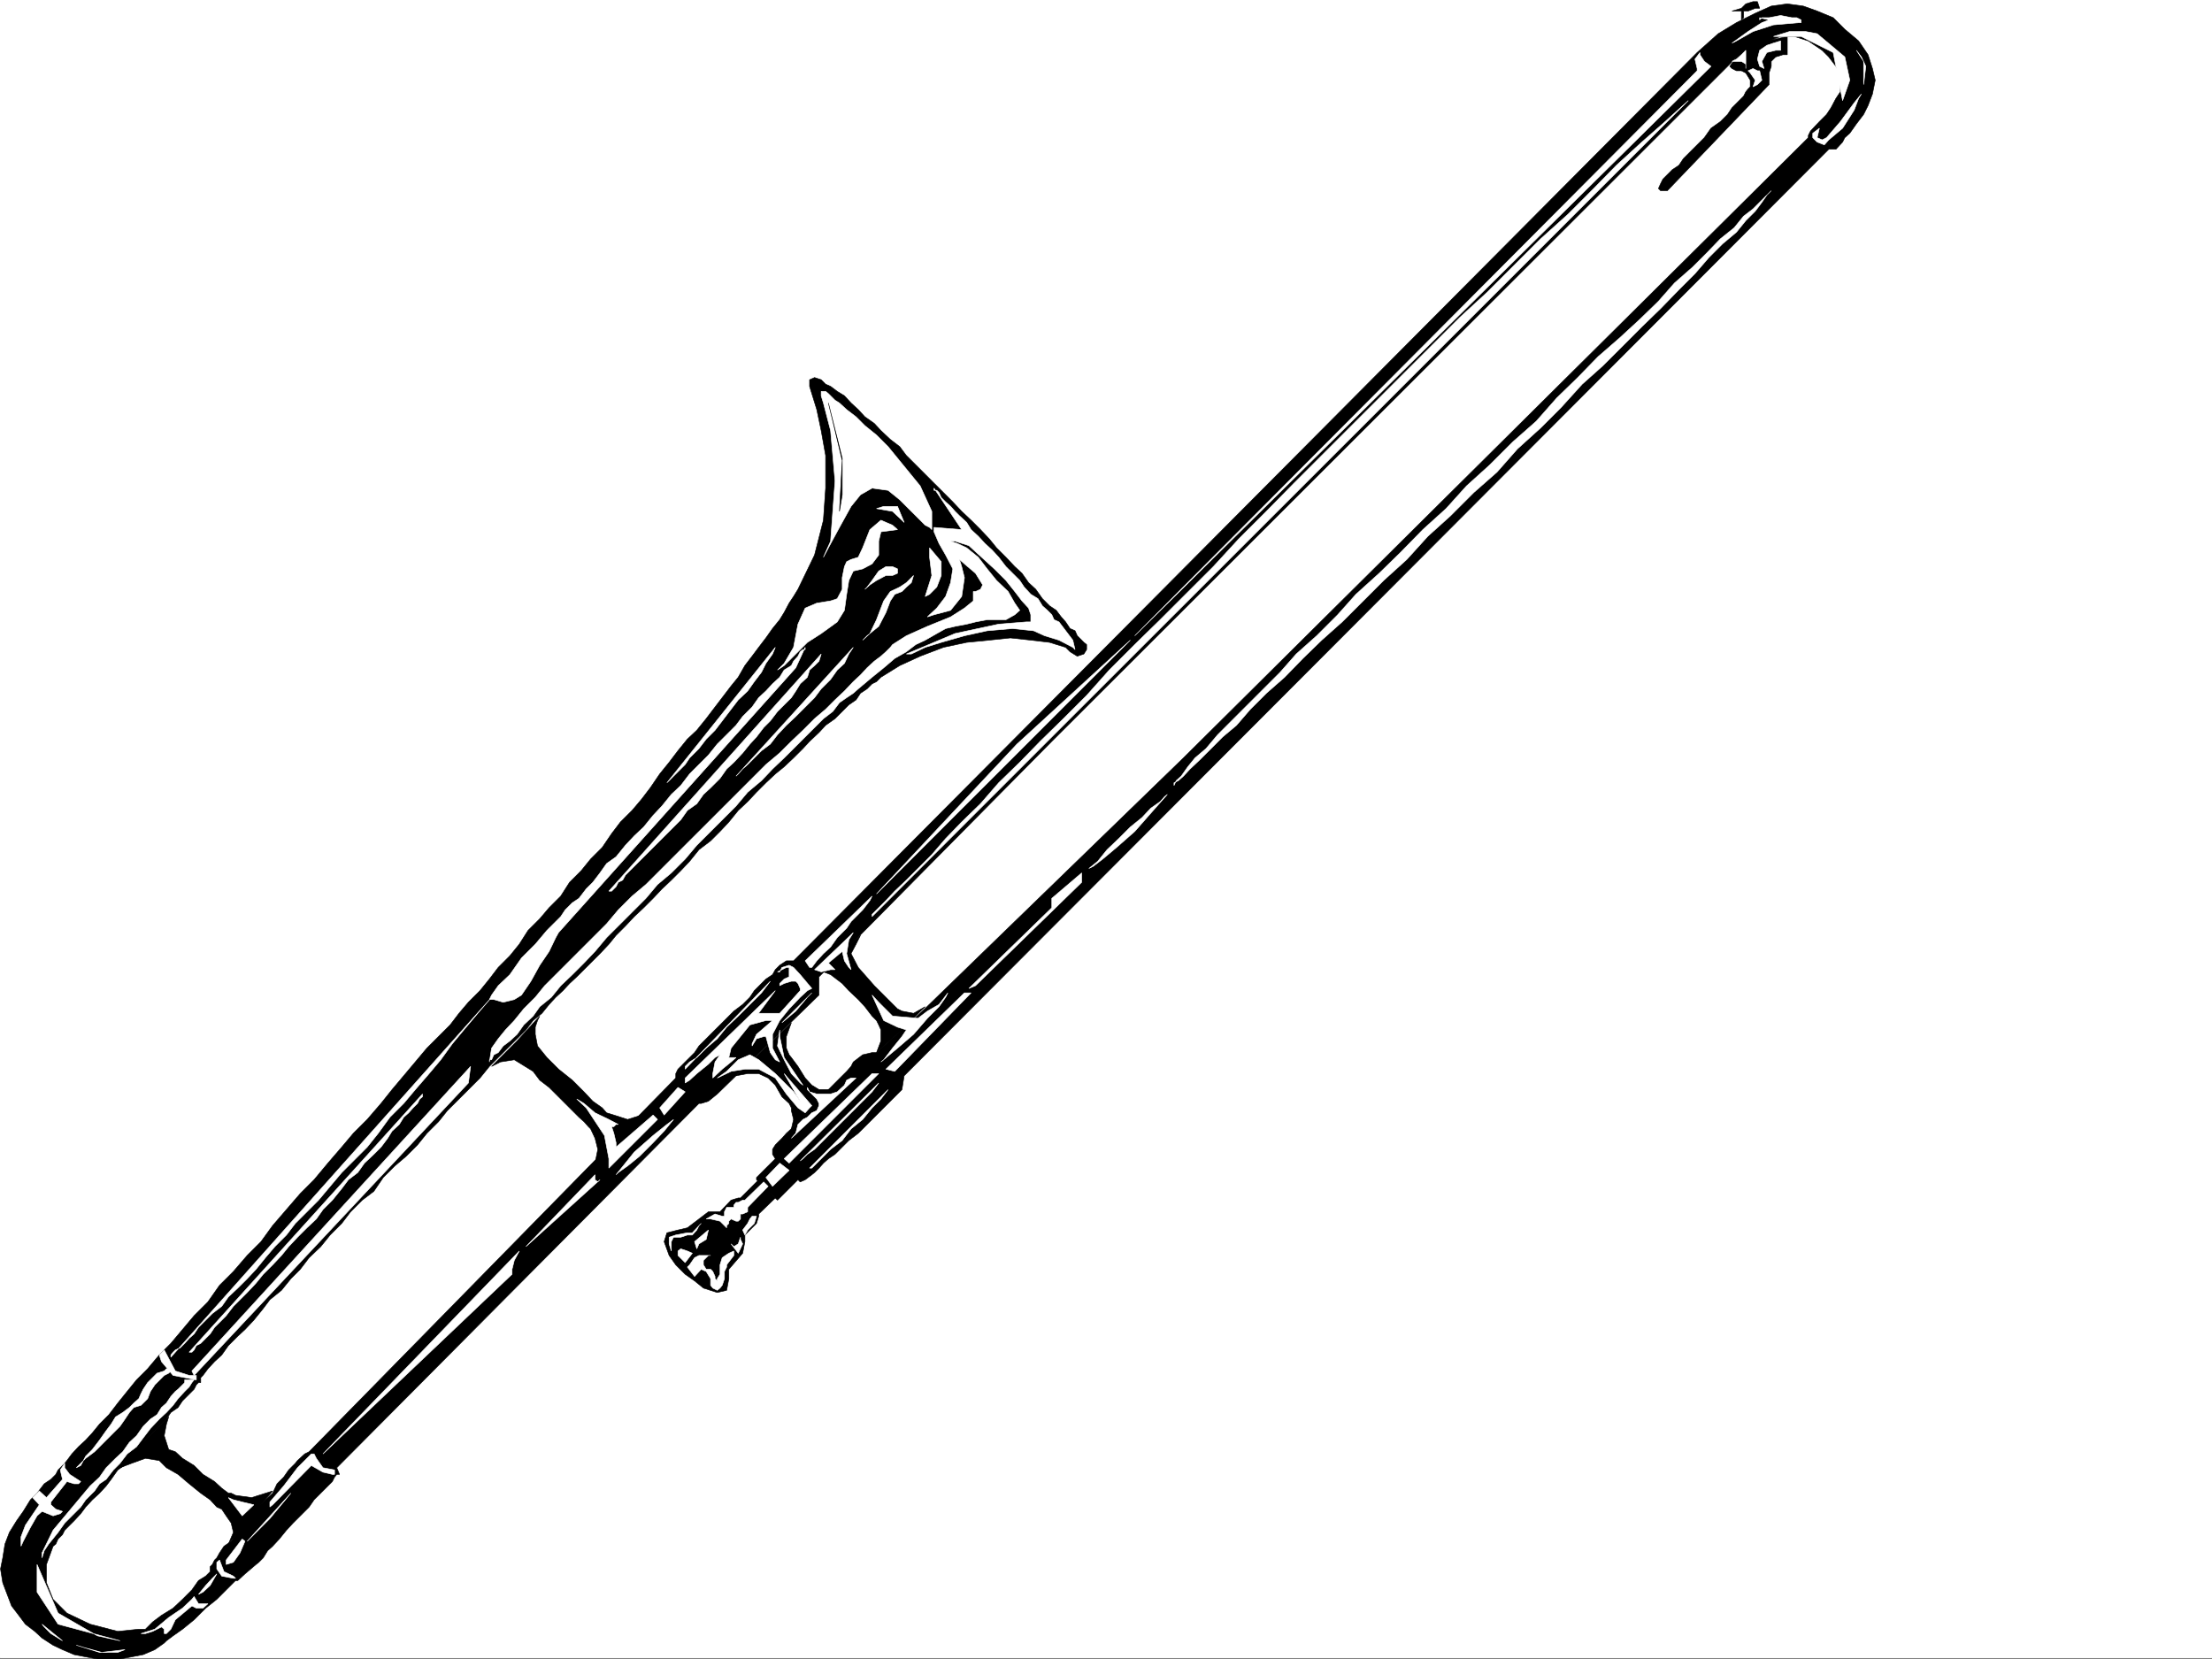 <svg xmlns="http://www.w3.org/2000/svg" width="2997.016" height="2248.153"><rect width="100%" height="100%" fill="#808080" stroke="none"/><defs><clipPath id="a"><path d="M0 0h2997v2244.137H0Zm0 0"/></clipPath><clipPath id="b"><path d="M0 2h2542v2244.09H0Zm0 0"/></clipPath></defs><path fill="#fff" d="M0 2246.297h2997.016V0H0Zm0 0"/><g clip-path="url(#a)" transform="translate(0 2.16)"><path fill="#fff" fill-rule="evenodd" stroke="#fff" stroke-linecap="square" stroke-linejoin="bevel" stroke-miterlimit="10" stroke-width=".743" d="M.742 2244.137h2995.531V-2.16H.743Zm0 0"/></g><path fill-rule="evenodd" stroke="#000" stroke-linecap="square" stroke-linejoin="bevel" stroke-miterlimit="10" stroke-width=".743" d="M2421.582 49.422v24.71h-5.984l-9.735 3.013-6.023 5.98v6.766l-2.973 8.992v15.719L2259.004 258.41h-8.996l-3.008-3.008 3.008-6.726 3.012-5.98 2.972-3.012 3.012-3.012 6.723-6.727 8.992-5.98 6.023-8.992 9.735-9.739 8.996-8.992 9.734-9.734 8.992-12.746 12.746-8.996 9.739-9.735 5.98-8.992 9.738-9.734 5.98-5.985 3.012-5.98 3.012-3.754 2.969-2.973v-8.992l-5.98-9.738-5.985-3.008h-6.762l-5.984-3.012-3.012-2.972 8.996-12.746 15.758-12.747 25.453-8.953zm0 0"/><path fill-rule="evenodd" d="M2299.473 71.164 1075.172 1301.797h-9.734l-8.997 5.98-3.007 3.012-2.973 2.973-3.754 6.762-8.992 5.984-5.984 5.98-9.735 9.739-6.023 8.992-9.735 9.734-11.965 8.992-9.734 9.739-8.992 8.992-9.777 9.734-8.954 8.996-9.773 9.735-5.984 8.992-6.727 6.726-6.02 5.98-2.972 3.013-3.012 3.011-3.75 3.715-2.973 6.02v5.984l-493.793 503.332-2.972 3.012-5.985 2.973-9.773 8.992-2.973 3.754-3.011 2.972-5.98 6.02-6.766 9.734-8.993 8.996-5.98 12.707-9.738 8.993-21.739 21.738-9.734 12.707-8.996 12.75-5.98 8.992-9.735 6.723-5.984 8.996-3.754 6.761-3.012 2.973-3.008 5.98-2.972 3.012v6.727l-6.024 6.02-9.734 5.984-8.992 12.746-12.707 12.707-12.747 12.004-15.757 9.734-11.965 8.996-9.739 9.735h-8.992l-28.465 2.972-37.496-9.738-31.437-14.973-18.727-18.73-8.996-22.441v-24.754l8.996-24.711 3.715-2.97 3.008-6.765 5.984-5.98 3.012-5.985 6.723-6.765 6.023-5.98 8.992-9.735 6.727-8.996 8.992-9.734 9.734-8.993 8.993-9.738 6.765-8.992 8.992-12.707 12.707-8.992 8.997-9.739 9.734-12.746 6.02-8.992 9.738-9.734 8.992-8.992 9.734-9.739 5.985-8.992 9.734-6.727 6.024-8.992 5.98-5.98 6.727-6.766 3.011-2.972 3.008-5.981 2.973-3.012h3.011v-6.726l3.012-3.008 6.723-8.996 8.992-9.734 9.738-8.993 8.992-12.707 12.747-12.746 9.734-8.996 12.004-12.746 12.71-15.719 8.993-11.965 15.758-12.746 12.707-15.718 12.746-12.747 12.004-15.718 15.719-14.973 12.746-15.758 15.718-15.718 12.004-15.72 15.715-15.757 15.758-11.965 12.746-18.726 15.719-15.72 14.976-12.745 15.758-15.72 12.707-15.757 15.758-15.719 11.965-14.976 15.758-15.715 28.465-28.465 12.746-15.719 11.964-12.004 12.747-12.746 12.746-12.707 12.004-12.004 9.734-12.707 11.965-9.738 9.738-12.004 8.992-9.734 9.735-8.992 8.992-9.739 9.738-8.992 9.774-9.734 21.703-21.703 12.004-12.746 9.734-11.965 12.746-12.746 11.965-12.746 12.746-11.965 12.746-12.746 12.004-12.746 12.707-11.965 12.746-12.746 12.004-12.708 12.711-15.757 15.754-11.965 12.75-12.746 11.96-12.75 12.75-15.715 12.747-11.965 11.965-12.746 12.746-12.75 12.746-11.961 11.965-9.738 12.746-12.004 12.746-12.707 8.992-9.735 12.746-12.004 8.996-9.738 12.707-8.992 18.727-18.727 9.777-6.726 5.98-8.992 8.993-5.985 6.726-6.761 6.024-2.973 5.98-5.984 25.453-15.758 27.723-12.707 31.477-12.004 31.476-6.723 30.73-3.012 28.466-3.011 27.722 3.011 25.453 3.012 21.739 6.723 5.984 5.984 9.773 6.02 8.957-3.008 3.75-5.984v-6.766l-3.75-2.969-2.972-3.012-3.012-3.011-2.973-2.969-3.007-6.766-6.766-2.972-5.984-8.992-5.98-6.766-6.766-8.953-8.993-6.02-9.734-9.738-8.992-12.707-9.738-8.992-8.993-12.746-9.734-8.993-11.965-12.71-12.75-12.747-9.734-12.003-12.004-12.708-12.746-12.746-12.707-11.964-12.004-12.747-12.746-12.746-12.746-12.707-11.965-12.004-12.746-12.746-12.746-12.707-8.997-12.004-12.707-9.738-12.746-11.965-8.992-9.734-12.746-8.992-8.992-9.739-9.738-8.992-8.993-9.734-9.734-5.985-8.996-6.761-6.723-2.973-6.023-6.023-8.992-2.97-6.727 2.97v8.996l3.012 9.734 6.726 21.738 5.98 28.465 6.024 33.707v44.18l-3.011 43.441-12.004 47.196-22.485 46.449-5.98 9.734-5.98 8.996-6.766 12.707-5.985 9.735-9.734 12.004-8.992 12.707-9.738 12.746-8.993 12.004-9.734 12.707-8.992 15.758-9.738 11.964-12.004 15.72-9.735 12.745-11.965 15.719-12.746 15.758-12.746 11.965-12.746 15.719-11.965 15.757-12.75 15.719-12.746 18.727-12.004 15.718-12.707 14.977-15.758 15.715-11.964 15.758-12.747 18.73-15.718 15.719-12.746 15.719-15.758 15.757-11.961 18.688-15.758 15.758-12.707 14.976-15.758 15.719-11.965 18.727-12.746 15.718-15.758 15.758-11.964 15.719-12.746 15.719-15.72 15.715-12.745 15.015-12.004 15.719-15.719 15.719-15.758 15.718-15.719 18.727-15.718 18.73-15.758 18.73-14.973 18.727-18.73 21.739-18.727 18.691-15.758 18.73-18.73 21.739-18.73 22.48-18.727 18.73-18.73 21.7-18.727 21.742-15.719 21.7-18.73 18.73-18.727 21.738-18.73 18.691-15.758 22.481-18.727 18.73-15.718 18.727-15.758 18.73-15.719 15.72-15.758 18.726-14.976 14.976-12.747 15.72-12.707 15.757-12.003 15.719-12.747 12.746-9.734 11.965-8.992 9.734-9.738 8.992-8.993 9.738-6.726 8.993-3.008 3.754-5.984 5.98-3.012 3.012-3.008 5.984-6.726 6.723-8.993 6.023-9.738 12.707-8.992 8.992-9.734 15.72-8.993 12.745-9.738 15.719-6.02 15.758-2.972 18.726-3.012 14.977 3.012 18.73 5.98 15.715 5.985 15.719 9.773 12.746 8.953 11.965 12.75 9.738 9.735 8.992 15.015 9.735 12.707 6.023 15.758 6.723 15.719 3.012 15.754 2.972h30.695l15.758-2.972 15.719-3.012 15.718-6.723 12.747-8.992 3.007-3.012 8.996-6.726 12.747-8.992 15.718-12.747 15.715-15.718 15.016-12.004 25.453-25.453h3.012l9.734-8.993 14.977-12.75 3.753-2.968 5.985-5.985 6.02-9.734 6.726-6.023 8.992-9.735 9.734-11.965 8.993-9.734 21.742-21.742 6.722-9.735 8.997-8.992 9.734-9.738 6.023-5.98 2.97-5.985 3.01-3.75h3.755l-3.754-8.996 490.746-493.598h3.008l9.738-3.011 12.004-9.735 137.863-134.074v-24.71l315.422-319.056L2343.652 86.88l8.996-9.734 12.746-5.98 15.72-9.74 15.753-5.98 15.719-6.023h18.73l18.73 6.023 18.727 12.707 8.993 8.993 9.738 12.746 6.02 11.964v22.485l-6.02 8.992-6.727 12.707-5.98 8.992-9.738 9.735-12.004 12.75-3.008 5.98v3.012l-846.633 840.375-353.66 343.062-62.168 56.188h-6.023l-12.747 2.972-12.707 9.735-3.011 6.023-5.98 6.723-6.024 5.984-9.735 9.735-8.992 8.996-9.738 9.734-8.992 8.992-9.735 12.746-9.738 8.993-8.992 9.738-9.734 8.953-5.985 6.766-6.02 5.98-2.972 3.012-3.754 5.98v6.727l3.754 6.02-25.492 25.456v3.008l28.465 27.684 27.718-27.684 3.012 2.973 6.766-2.973 8.992-6.761 3.715-2.973 6.02-6.02 5.984-6.726 6.726-5.985 8.992-6.02 9.735-9.734 8.992-8.957 12.75-9.773 8.992-8.953 9.734-9.738 8.993-8.993 9.738-9.734 6.02-6.023 5.984-5.98 6.723-6.727 3.011-3.008 3.012-18.73L2477.766 202.226h9.738l8.992-9.739 3.012-5.98 6.762-5.985 8.996-12.746L2525 155.03l5.98-11.965 5.985-15.718 3.754-18.727-3.754-15.758-5.984-18.73-12.747-18.688-18.726-15.758-15.719-15.718-21.742-8.992-18.727-6.727-21.738-3.012-21.742 3.012-21.7 9.734-25.492 12.711-24.71 15.012zm0 0"/><g clip-path="url(#b)" transform="translate(0 2.16)"><path fill="none" stroke="#000" stroke-linecap="square" stroke-linejoin="bevel" stroke-miterlimit="10" stroke-width=".743" d="M2299.473 69.004 1075.172 1299.637h-9.734l-8.997 5.98-3.007 3.012-2.973 2.973-3.754 6.761-8.992 5.985-5.985 5.98-9.734 9.738-6.023 8.993-9.735 9.734-11.965 8.992-9.734 9.738-8.992 8.993-9.777 9.734-8.954 8.996-9.773 9.734-5.984 8.993-6.727 6.726-6.02 5.98-2.972 3.012-3.012 3.012-3.75 3.715-2.973 6.02v5.984l-493.792 503.332-2.973 3.012-5.985 2.972-9.773 8.992-2.973 3.754-3.011 2.973-5.98 6.02-6.766 9.734-8.993 8.996-5.98 12.707-9.738 8.992-21.739 21.739-9.734 12.707-8.996 12.75-5.98 8.992-9.735 6.722-5.984 8.997-3.754 6.761-3.012 2.973-3.008 5.98-2.972 3.012v6.727l-6.024 6.02-9.734 5.984-8.992 12.746-12.707 12.707-12.747 12.004-15.757 9.734-11.965 8.996-9.739 9.734h-8.992l-28.465 2.973-37.496-9.738-31.437-14.973-18.727-18.73-8.996-22.442v-24.754l8.996-24.71 3.715-2.97 3.008-6.765 5.984-5.98 3.012-5.985 6.723-6.765 6.023-5.98 8.992-9.735 6.727-8.996 8.992-9.735 9.734-8.992 8.993-9.738 6.765-8.992 8.992-12.707 12.707-8.993 8.997-9.738 9.734-12.746 6.02-8.992 9.738-9.735 8.992-8.992 9.734-9.738 5.985-8.992 9.734-6.727 6.024-8.992 5.98-5.98 6.727-6.766 3.011-2.973 3.008-5.98 2.973-3.012h3.011v-6.726l3.012-3.008 6.723-8.996 8.992-9.735 9.738-8.992 8.993-12.707 12.746-12.746 9.734-8.996 12.004-12.746 12.71-15.719 8.993-11.965 15.758-12.746 12.707-15.719 12.746-12.746 12.004-15.719 15.719-14.972 12.746-15.758 15.718-15.719 12.004-15.718 15.715-15.758 15.758-11.965 12.746-18.727 15.719-15.718 14.976-12.747 15.758-15.718 12.707-15.758 15.758-15.719 11.965-14.976 15.758-15.715 28.465-28.465 12.746-15.719 11.965-12.004 12.746-12.746 12.746-12.707 12.004-12.004 9.734-12.707 11.965-9.738 9.738-12.004 8.992-9.734 9.735-8.993 8.992-9.738 9.738-8.992 9.774-9.734 21.703-21.704 12.004-12.746 9.734-11.964 12.746-12.747 11.965-12.746 12.746-11.965 12.746-12.746 12.004-12.746 12.707-11.965 12.746-12.746 12.004-12.707 12.711-15.757 15.754-11.965 12.75-12.746 11.96-12.75 12.75-15.715 12.747-11.965 11.965-12.746 12.746-12.75 12.746-11.961 11.965-9.738 12.746-12.004 12.746-12.707 8.992-9.735 12.746-12.004 8.996-9.738 12.707-8.992 18.727-18.727 9.777-6.726 5.98-8.992 8.993-5.985 6.727-6.762 6.023-2.972 5.98-5.985 25.454-15.757 27.722-12.707 31.477-12.004 31.476-6.723 30.73-3.012 28.466-3.011 27.722 3.011 25.453 3.012 21.739 6.723 5.984 5.984 9.773 6.02 8.958-3.008 3.75-5.985v-6.765l-3.75-2.969-2.973-3.012-3.012-3.011-2.973-2.97-3.007-6.765-6.766-2.972-5.984-8.993-5.98-6.765-6.766-8.953-8.993-6.02-9.734-9.738-8.992-12.707-9.738-8.992-8.993-12.746-9.734-8.993-11.965-12.71-12.75-12.747-9.734-12.004-12.004-12.707-12.746-12.746-12.707-11.965-12.004-12.746-12.746-12.746-12.746-12.707-11.965-12.004-12.746-12.746-12.746-12.707-8.996-12.004-12.708-9.738-12.746-11.965-8.992-9.734-12.746-8.992-8.992-9.739-9.738-8.992-8.993-9.734-9.734-5.985-8.996-6.761-6.723-2.973-6.023-6.023-8.992-2.97-6.727 2.97v8.996l3.012 9.734 6.726 21.738 5.98 28.465 6.024 33.707v44.18l-3.011 43.441-12.004 47.196-22.485 46.449-5.98 9.734-5.98 8.996-6.766 12.707-5.985 9.735-9.734 12.004-8.992 12.707-9.738 12.746-8.993 12.004-9.734 12.707-8.992 15.757-9.738 11.965-12.004 15.719-9.735 12.746-11.965 15.719-12.746 15.758-12.746 11.965-12.746 15.718-11.965 15.758-12.75 15.719-12.746 18.726-12.004 15.72-12.707 14.976-15.758 15.715-11.964 15.757-12.746 18.73-15.72 15.72-12.745 15.718-15.758 15.758-11.961 18.688-15.758 15.757-12.707 14.977-15.758 15.719-11.965 18.726-12.746 15.72-15.757 15.757-11.965 15.719-12.746 15.718-15.72 15.715-12.745 15.016-12.004 15.719-15.719 15.718-15.758 15.72-15.718 18.726-15.72 18.73-15.757 18.73-14.973 18.727-18.73 21.738-18.727 18.692-15.758 18.73-18.73 21.739-18.73 22.48-18.727 18.73-18.73 21.7-18.727 21.742-15.719 21.7-18.73 18.73-18.727 21.738-18.73 18.691-15.758 22.48-18.727 18.731-15.718 18.727-15.758 18.73-15.719 15.72-15.758 18.726-14.976 14.976-12.747 15.719-12.707 15.758-12.003 15.718-12.747 12.747-9.734 11.964-8.992 9.735-9.738 8.992-8.993 9.738-6.726 8.992-3.008 3.754-5.984 5.98-3.012 3.013-3.008 5.984-6.726 6.723-8.993 6.023-9.738 12.707-8.992 8.992-9.734 15.719-8.993 12.746-9.738 15.719-6.02 15.758-2.972 18.726-3.012 14.977 3.012 18.73 5.98 15.715 5.985 15.719 9.773 12.746 8.953 11.965 12.75 9.738 9.735 8.992 15.015 9.735 12.707 6.023 15.758 6.723 15.719 3.011 15.754 2.973h30.695l15.758-2.973 15.719-3.011 15.718-6.723 12.747-8.992 3.007-3.012 8.996-6.726 12.747-8.993 15.718-12.746 15.715-15.718 15.016-12.004 25.453-25.453h3.012l9.734-8.993 14.977-12.75 3.753-2.968 5.985-5.985 6.02-9.734 6.726-6.024 8.992-9.734 9.734-11.965 8.993-9.734 21.742-21.742 6.722-9.735 8.997-8.992 9.734-9.738 6.023-5.98 2.97-5.985 3.01-3.75h3.755l-3.754-8.996 490.746-493.598h3.008l9.738-3.012 12.004-9.734 137.863-134.074v-24.711l315.422-319.055L2343.652 84.72l8.996-9.735 12.747-5.98 15.718-9.738 15.754-5.98 15.719-6.024h18.73l18.73 6.023 18.727 12.707 8.993 8.992 9.738 12.746 6.02 11.965v22.485l-6.02 8.992-6.727 12.707-5.98 8.992-9.738 9.734-12.004 12.75-3.008 5.98v3.013l-846.633 840.375-353.66 343.062-62.168 56.188h-6.023l-12.747 2.972-12.707 9.735-3.011 6.023-5.98 6.723-6.024 5.984-9.735 9.735-8.992 8.996-9.738 9.734-8.992 8.992-9.735 12.746-9.738 8.992-8.992 9.739-9.734 8.953-5.985 6.766-6.02 5.98-2.972 3.012-3.754 5.98v6.727l3.754 6.02-25.492 25.456v3.008l28.465 27.684 27.718-27.684 3.012 2.973 6.766-2.973 8.992-6.762 3.715-2.972 6.02-6.02 5.984-6.726 6.726-5.985 8.992-6.02 9.735-9.734 8.992-8.957 12.75-9.773 8.992-8.953 9.735-9.739 8.992-8.992 9.738-9.734 6.02-6.024 5.984-5.98 6.723-6.727 3.011-3.007 3.012-18.73L2477.766 200.065h9.738l8.992-9.738 3.012-5.98 6.762-5.985 8.996-12.746L2525 152.87l5.98-11.965 5.985-15.719 3.754-18.726-3.754-15.758-5.985-18.73-12.746-18.688-18.726-15.758-15.719-15.718-21.742-8.993-18.727-6.726-21.738-3.012-21.742 3.012-21.7 9.734-25.492 12.711-24.71 15.012zm0 0"/></g><path fill-rule="evenodd" stroke="#000" stroke-linecap="square" stroke-linejoin="bevel" stroke-miterlimit="10" stroke-width=".743" d="m1050.461 1623.121-22.484 21.7v3.011l-3.008 9.734-15.719 15.72v8.991l-3.012 15.72-18.73 21.737v12.747l-2.969 15.718-12.746 3.012-18.73-6.02-12.004-9.738-12.746-8.992-12.708-12.707-8.992-12.746-6.765-18.73 3.754-11.965 14.976-3.754 12.746-3.012 15.719-11.961 12.746-9.738h15.758l14.973-15.758 9.738-2.969h3.008l24.71-24.715zM837.68 1545.23l31.433-34.484-18.726 6.02-18.73-6.02-9.735-2.973-5.984-6.761-12.747-8.996-11.964-12.707-15.758-15.758-18.727-14.973-15.719-15.719-12.746-15.718-3.011-15.72v-9.773l3.011-8.953 3.012-6.023-30.734 33.703-34.485 34.488 12-6.023 18.73-2.969 25.493 15.715 8.996 11.965 12.707 9.777 8.992 8.953 31.477 31.477 6.762 5.98 5.984 6.766 3.008 2.973 5.984 12.746 3.754 14.972-3.754 18.73zm-499.778 512.29-28.465 34.488 6.766-15.758-3.012-12.707-6.765-9.738-5.98-8.992-6.727-3.012-8.992-9.735-12.747-8.992-15.718-12.707-15.016-12.746-15.719-8.996-9.734-9.734-18.73-3.012-18.727 6.766-15.758 5.98 31.477-34.445 34.484-34.45-3.012 9.739-3.007 15.718 6.02 18.727 8.991 3.012 9.739 8.953 15.718 9.738 12.004 12.004 15.715 9.734 9.738 8.993 8.993 6.726h3.753l5.98 3.008 21.743 3.012 28.465-8.992zm659.344-599.95 15.758-2.972h14.973l12.75 5.984 9.734 9.734 8.992 15.72 9.738 8.991 3.008 5.985v3.75l2.973 12.004-2.973 12.71 53.176-53.175h-15.719l-9.734-5.985-8.992-9.734-9.778-15.719-8.953-12.004-3.008-3.753-3.754-8.993v-15.718l6.762-18.73zm224.785-62.168 31.477-31.437-15.758 8.992-15.719-3.012-5.98-3.008-12.75-12.707-18.727-18.73-21.738-24.71-9.738-18.731 6.765-12.747 5.98-11.964-34.484 30.695-24.71 25.453 8.992-6.727 9.734 3.754 15.719 11.965 8.992 9.739 12.75 12.003 8.992 9.735 9.734 12.707 6.024 6.023 2.969 5.98 3.011 6.727v14.973l-5.98 15.758zm0 0"/><path fill="#fff" fill-rule="evenodd" stroke="#fff" stroke-linecap="square" stroke-linejoin="bevel" stroke-miterlimit="10" stroke-width=".743" d="m1056.441 1575.926-18.726 19.472 8.992 11.965 22.484-21.703zm-21.738 25.453-25.453 24.71h-3.012l-5.98 3.013h-3.012l-2.973 3.753v2.973h-9.734l-3.012 6.02v5.984h-3.011l-9.735-3.012-11.965 6.766h5.98l12.75 2.969 8.993 8.992v-2.969l2.969-3.012v-3.011l3.012-2.969 6.726 2.969h3.012l3.008-2.969v-6.766h2.972l6.766-2.972v-6.02l27.723-28.465zm-15.719 46.453-3.011 3.754-2.97 5.98-6.765 8.993 3.012 6.726 3.754-6.726 8.992-8.993 2.973-9.734zm-68.934 9.734-12.003 12.746h-6.723l-15.719 2.973-8.992 3.012v8.992l2.97 9.734v-12.746l3.01-5.98h9.735l8.996-3.012h6.723l6.023-6.726 2.973-5.98zm53.216 18.731v3.008l2.972 5.984-5.98 12.707-9.738-12.707 3.753 3.754 5.985-3.754zm-43.476-9.738-18.731 15.718 3.011 9.735 2.973-6.723 9.773-5.984zm34.483 34.449-9.734 12.746v2.973l-3.012 6.02v9.734l-3.011 8.957-2.97 3.753-3.753 3.008-6.023-3.008-2.973-3.753v-8.957l-5.98-9.735-6.766-3.012-8.992 9.739-9.735-12.746 3.008-2.973 6.727-9.738 5.984-3.008h15.754-3.008l-6.726 6.723v6.023l3.753 5.98h5.98l2.974 3.012 3.011 6.727v3.008l3.012 2.972v-2.972l3.754-6.02v-12.707l2.969-9.738 8.992-6.02 6.765-2.973zm-56.226-3.012-9.734 12.746-2.973-3.011-6.762-6.723v-5.985l3.75-3.011 8.996 3.011zm252.508-243.398-121.364 121.328-6.765-5.985 119.137-115.343zm-43.438 8.952-3.012 6.766-9.734 8.993-8.996 2.972h-18.727l-9.738-2.972-3.008-3.008v-2.973l3.008 5.98 9.738 9.739 3.008 5.98v3.012l-3.008 6.723-6.726 3.011-6.02 5.985-5.984 3.008-6.766 6.726-2.968 11.965-5.985 6.766 87.664-81.641h-6.765zm43.438 3.755-106.39 105.61 3.753-2.974 5.984-6.02 9.735-6.726 12.004-11.965 12.746-12.746 12.707-12.746 15.015-14.976 12.707-12.746 12.747-12.707zm12.745 8.995-106.39 106.352h3.012l15.719-15.718 9.734-9.739 15.719-11.964 12.004-15.754 15.718-12.711 12.746-15.754 12.004-11.965zm0 0"/><path fill="#fff" fill-rule="evenodd" stroke="#fff" stroke-linecap="square" stroke-linejoin="bevel" stroke-miterlimit="10" stroke-width=".743" d="m971.793 1460.582 12.746-8.996 15.719-15.715 15.715-6.766 12.004 6.766 22.484 18.727 24.71 24.71 8.993 12.708-21.738-37.418 37.496 43.441-3.012 2.973-5.98 6.762-9.778-6.762-15.714-18.73-14.977-21.7-22.484-12.004h-18.727l-18.73 3.008zm116.125 9.734-3.754-3.011-11.965-12.707-9.773-18.727-8.992-18.73 3.007-21.739v8.992l5.985 28.465zm-28.465-84.652 40.469-40.43-6.02 5.985-15.718 18.726zm0 0"/><path fill="#fff" fill-rule="evenodd" stroke="#fff" stroke-linecap="square" stroke-linejoin="bevel" stroke-miterlimit="10" stroke-width=".743" d="m1069.191 1307.777 5.98 3.012 8.993 9.734 15.758 18.73-6.02 2.974-9.738 8.992-14.973 15.718-12.75 15.758-9.734 18.727v18.691l9.734 18.727-5.98-2.969-6.766-9.738-5.98-21.738h-3.012l-9.734 3.011-5.985 9.735v-3.012l5.985-12.707 21.738-18.727h-8.992l-21.742 5.98-25.453 31.438-3.012 12.746h9.738l-6.726 5.98-12.004 9.74-12.746 12.003v-5.984l3.011-15.758 6.766-9.735-6.766 3.754-8.992 8.993-15.719 12.746-9.738 8.953-6.02 3.754v-6.723l122.149-118.355-25.492 34.445 3.008-3.715h28.464l27.723-30.73v-2.973l-3.012-6.766-2.968-3.011h-5.985l-9.773 3.011-5.985 3.012v-3.012l5.985-5.98 6.765-3.012v-12.707h-3.754l-12.003 5.98h3.007l3.012-5.98zm0 0"/><path fill="#fff" fill-rule="evenodd" stroke="#fff" stroke-linecap="square" stroke-linejoin="bevel" stroke-miterlimit="10" stroke-width=".743" d="m1043.695 1329.477-115.382 119.101v-3.715l6.019-6.023 9.738-5.98 12.746-12.747 14.977-12.707 12.746-15.758 15.719-14.976 15.715-15.719 15.757-15.719zm-125.117 143.851-24.715 27.684 5.985 9.734 28.465-31.437zm-5.984 43.438-8.992 6.726-18.73 14.977-25.493 22.48-24.711 30.695 3.012-2.972 12.707-8.992 15.758-12.746 18.726-18.73 14.977-15.72zm-21.739 0-65.921 65.886v-12.71l-5.985-31.473-24.75-37.457-12.746-11.965 9.774 5.98 14.976 12.746 18.73 8.993 12.747 6.726h-3.012l-3.012 3.012h-2.972l2.972 8.953 3.012 12.746v5.984l50.203-43.44zm-84.652 74.879-93.644 97.398 100.37-90.637-2.972 2.973-3.754-2.973zm-380.641 378.253 3.012 5.98 8.992 12.747 15.72 3.012v5.984h-2.97l-12.75-3.012-15.753-8.992-52.434 53.215-3.754 2.969v-6.723l18.727-21.742 18.73-24.711 12.746-12.746 5.985-5.98zm0 0"/><path fill="#fff" fill-rule="evenodd" stroke="#fff" stroke-linecap="square" stroke-linejoin="bevel" stroke-miterlimit="10" stroke-width=".743" d="m394.09 2023.074-59.16 65.18 8.992-8.992 21.703-21.743zm-100.371 93.645v8.992l6.726 9.734 15.758 2.973h2.969l-2.969-2.973-12.746-6.02-5.984-15.718zm34.449-31.477-21.742 28.465v5.98l9.777-2.968 8.992-12.746 6.723-15.72zm375.398-390.219-266 274.875 256.223-243.437v-6.727l3.012-12.003zm-409.847 437.415-6.02 5.98-8.996 9.734-9.734 12.004 6.023-3.008 9.735-8.996zm-30.731 30.691-3.011 3.754-12.707 12.004-18.73 12.707-18.767 15.758-18.73 5.98h6.02l9.738-3.008 11.965-5.984 3.754 3.012v5.98h3.007l5.985-5.98 6.02-12.746 22.445-18.731 6.02 3.012h8.995l6.723-5.98h-12.746zm-212.785-43.441v37.46l28.465 43.438 83.91 22.484-30.695-6.726-53.215-30.73zm53.176 109.362 9.777 3.012 24.711 6.727 31.477-3.715-9.739 3.715h-24.75zm-46.449-28.464 3.011 3.754 8.993 8.992 15.718 9.738zm30.734-217.941v5.98l6.723 8.996 15.015 9.734-3.011 3.012h-5.98l-9.74-3.011-21.737 27.722v3.754l6.726 5.98 8.992 2.973-2.972 3.012-9.735 3.008-15.015-6.02-6.727 6.02-8.992 15.718-9.734 18.73-3.012 6.724v-12.708l5.98-15.757 18.77-27.68-8.992-9.738 8.992-8.992 9.734 8.992 21.703-24.75-2.972-12.707zm128.129-146.821 2.973 8.992 15.757 18.73 31.473 5.981v-5.98h-9.734l-18.73-5.985-15.012-28.464zm47.195 33.703-3.011 3.754-3.715 5.98-6.024 5.985-8.992 9.773-6.723 8.958-8.996 9.734-9.734 8.992-12.004 12.746-9.734 12.746-8.996 11.965-12.747 9.738-9.734 12.747-8.992 8.992-9.738 12.707-8.993 6.023-6.726 9.735-6.02 5.98-2.972 3.012-3.008 2.972-6.727 9.735-8.992 8.996-12.746 12.746-8.996 12.707-12.746 15.758-5.98 8.992-3.012 9.734v-6.761l15.015-30.696 50.164-59.941 12.746-11.965 8.993-12.746 12.746-12.746 9.738-8.953 8.992-12.746 9.735-8.993 8.996-12.746 9.734-9.738 8.992-5.98 5.985-9.739 6.761-5.98 5.985-8.992 6.02-6.766 3.714-2.973 6.024-5.98 2.968-3.012v-3.754zm0 0"/><path fill="#fff" fill-rule="evenodd" stroke="#fff" stroke-linecap="square" stroke-linejoin="bevel" stroke-miterlimit="10" stroke-width=".743" d="m225.527 1854.55-3.007 3.013-9.739 2.972-5.98 6.02-6.766 6.726-5.98 8.992-3.012 5.985-2.973 6.762-6.761 5.984-5.985 5.98-8.992 6.727-9.738 6.02-5.98 9.738-6.766 8.992-8.993 12.707-9.734 12.746-8.992 8.992-6.727 12.711-6.023 3.008 3.012-3.008 9.738-9.738 12-8.953 15.719-15.758 9.738-9.734 8.992-8.993 6.766-9.738 5.98-8.992 5.985-6.727 9.734-3.007 8.992-8.957 3.754-9.774 5.984-8.953 12.747-12.746 6.02-3.012 2.972-2.973v-3.011zm83.911 174.544 6.765 2.972 11.965 3.012 15.754 3.754-15.754 14.973zm356.632-677.875-434.558 487.617v-3.012l3.011-3.754 3.008-2.972 6.727-3.012 5.98-5.98 6.024-6.766 6.726-5.98 5.98-8.993 9.735-9.738 8.996-8.992 12.746-9.735 8.992-12.71 12.747-12 12.746-12.711 11.965-12.747 12.746-15.718 12.746-14.973 15.718-15.758 12.004-15.719 31.477-31.476 15.719-18.727 15.718-18.691 34.485-34.484 14.976-18.731 15.758-21.7 18.727-18.73 15.719-18.726 18.73-21.703 15.758-18.727 15.715-21.742 18.73-22.48 15.719-18.692zm-406.093 506.344 377.628-412.7-2.972 22.442-371.645 396.242zm312.449-375.282-316.164 349.79h3.715l3.011-2.973 3.008-5.98 5.984-3.013 6.723-6.765 6.024-5.98 5.98-8.993 6.766-6.726 8.953-8.992 9.777-12.747 8.992-8.957 9.735-9.734 11.965-12.746 9.738-12.004 12.746-12.707 12.004-12.746 9.734-11.965 11.965-12.746 12.746-12.75 12.746-11.961 8.992-12.75 12.75-12.746 12.707-15.719 8.993-11.965 12.746-9.734 8.992-12.746 12.746-12.004 9.738-9.735 8.992-11.964 5.98-9.739 9.74-8.992 6.019-9.734 6.726-5.985 5.98-6.761 6.024-5.985 2.973-5.98 3.754-3.012zm0 0"/><path fill="#fff" fill-rule="evenodd" stroke="#fff" stroke-linecap="square" stroke-linejoin="bevel" stroke-miterlimit="10" stroke-width=".743" d="m1078.184 904.813-321.442 358.78-3.754 6.727-8.992 18.73-12.707 18.727-12.004 21.7-12.75 18.73-9.734 6.023-14.977 3.711-12.746-3.71h-5.98l2.972-6.024 8.993-12.707 15.757-14.977 15.715-22.48 18.73-18.73 15.758-18.727 2.973-3.012 6.02-5.984 2.972-2.969 6.766-6.766 5.98-8.992 9.735-9.738 8.996-5.98 9.734-12.747 8.992-8.953 9.739-12.75 8.992-12.746 12.746-8.992 12.746-15.719 11.965-12.746 12.746-11.965 12.746-15.718 12.004-12.746 12.707-15.72 12.746-12.003 12.004-15.715 12.711-12.75 12.746-12.707 12.004-15.012 12.746-12.71 12.707-12.747 8.992-11.965 12.746-12.746 8.993-12.746 9.738-8.992 8.992-9.734 9.734-8.957 5.985-9.774 9.773-5.984 2.973-5.98 5.98-6.727 3.012-6.02 3.754-2.972h3.012v-3.012zm34.445-18.727-287.695 321.32h3.75l2.972-3.008 3.012-2.972 3.012-5.98 5.98-3.012 3.754-6.766 5.984-5.98 5.98-5.985 9.735-9.734 6.024-5.985 47.191-47.191 8.996-12.746 12.746-8.996 8.992-12.707 9.735-8.992 12.75-12.747 8.992-12.746 9.734-8.953 11.965-12.746 9.735-12.004 8.996-9.738 9.734-12.707 8.992-8.992 9.739-12.746 8.992-8.993 9.773-9.738 5.985-8.992 5.98-9.734 9.738-8.957 3.008-9.774 6.727-5.984 6.02-5.98zm43.481-8.996-158.864 174.504 3.012-2.969 5.98-6.766 6.766-5.984 18.726-18.727 11.965-8.992 9.739-12.71 12.004-12.747 12.746-11.965 12.746-12.746 12.707-12.746 8.992-11.965 12.746-12.746 8.996-12.746 9.735-8.953 5.98-12.746zm106.39-159.527v-24.711l-15.758-34.485-43.441-53.176-15.715-15.718-15.758-12.746-11.965-11.965-12.746-9.739-9.738-8.992-6.02-3.754-5.984-5.98-3.008-3.012-3.715-2.972h-6.023v5.984l3.012 9.734 9.734 37.457 5.984 68.153-5.984 81.64-9.734 21.739 6.726-12.747 15.012-27.722 15.719-28.465 12.746-15.715 15.718-8.996 21.739 3.012 15.718 12.707 12.004 12.004 12.746 12.707 9.739 9.777 5.98 2.969zm0 0"/><path fill="#fff" fill-rule="evenodd" stroke="#fff" stroke-linecap="square" stroke-linejoin="bevel" stroke-miterlimit="10" stroke-width=".743" d="m1265.473 661.375 37.496 56.187-37.496-3.011v5.984l6.761 15.758 8.997 15.719 9.734 18.726-3.012 18.73-6.722 18.727-12.004 15.72-9.739 8.995-2.968 2.969 8.953-2.969 22.48-5.984 15.016-18.73 3.715-25.493-3.715-14.973-3.012-9.738 6.727 5.985 15.015 12.746 9.735 15.718-3.012 6.02-6.723 2.973h-3.012v12.746l-12.003 9.734-18.73 11.965-31.434 12.746-28.504 12.75-18.73 11.961-2.974 3.754-3.011 3.012-3.008 2.972-6.727 6.02-8.992 6.726-9.738 8.993-8.992 9.738-9.735 8.992-12.003 12.707-12.747 12.004L1118.652 961l-15.015 12.707-15.719 15.758-15.719 14.976-15.758 15.72-18.726 15.714-87.664 87.664-18.727 18.688-56.187 56.187-18.73 15.719-18.727 18.73-15.758 18.727-83.91 83.91-12.746 15.719-15.72 15.718-12.745 15.758-11.965 12.707-9.773 12.004-8.993 12.707-2.972 18.727v-2.969h2.972l3.008-6.766 5.985-2.972 6.761-8.992 8.996-6.766 9.735-8.953 8.992-12.746 12.746-12.004 8.996-12.707 15.715-12.746 12.75-15.719 15.715-14.977 15.758-15.757 14.976-15.715 15.719-18.73 15.758-15.72 18.726-18.73 18.73-18.726 15.72-18.73 18.726-15.72 18.73-18.726 15.758-18.73 53.176-53.176 15.758-18.727 18.726-15.719 14.977-15.758 15.719-14.976 15.758-15.719 37.457-37.457 12.746-9.734 8.992-11.965 9.738-6.766 8.992-5.98 6.727-5.985 18.727-15.718 15.757-12.746 14.977-12.747 15.719-8.992 12.746-9.738 12.746-5.98 15.719-8.993 12.003-6.726 12.747-3.012 15.718-2.969 12.004-3.011 15.715-3.012h25.496l11.965-6.723 6.762-5.984-6.762-9.735-8.996-15.757-15.719-14.977-12.746-15.719-12.004-15.718-15.715-12.747-12.75-5.98-8.992-3.012h6.024l18.726 5.985 34.45 31.472 15.757 15.72 11.965 14.976 9.734 12.746 8.993 9.734 3.011 8.996v9.735h-5.984l-37.496 3.011-59.156 12.707-65.961 27.723h6.761l18.73-8.996 21.74-6.723 31.437-8.992 30.73-6.766 34.488-2.972 28.465 2.972 14.977 6.766 19.468 5.98 18.731 9.735 3.012 3.012-3.012-12.747-18.73-24.71-6.723-3.012-3.012-6.723-5.984-5.984-6.762-6.02-5.984-9.738-9.735-5.98-8.992-9.739-5.984-8.992-18.727-18.727-9.777-12.71-8.953-9.735-9.774-8.992-8.996-9.738-9.734-8.992-5.98-9.735-9.739-8.992-5.98-5.984-6.024-6.766-6.723-5.98-5.984-5.981-3.012-6.766-3.008-2.972h-3.753zm0 0"/><path fill="#fff" fill-rule="evenodd" stroke="#fff" stroke-linecap="square" stroke-linejoin="bevel" stroke-miterlimit="10" stroke-width=".743" d="M1259.488 742.273v12.747l3.012 24.71-8.992 28.465 5.98-3.007 9.738-9.739 6.02-15.719v-18.726zm-43.438 28.465-6.765-3.008h-8.992l-9.738 5.981-8.992 12.746-6.727 8.992-3.008 3.012 6.762-6.02 8.996-5.984 12.707-6.727h8.992l6.766-3.007zm-28.464-81.64 9.734-3.012h18.73l8.993 21.742-3.012-3.012-12.746-11.964zm28.464 28.465-6.765-5.981-15.719-6.766-14.976 12.747-9.774 24.71-5.98 12.747-9.738 2.972-5.98 3.012-3.012 6.726-3.012 14.973v15.758l-6.723 12.707-8.996 3.012-18.727 3.011-15.718 6.723-9.778 21.742-5.98 31.434-12.746 21.742-8.992 8.953 8.992-5.984 15.758-15.715 15.718-15.719 18.727-12.004 21.742-15.718 9.734-15.72 3.012-21.737 2.969-18.731 6.023-12.746 12.707-2.973 12.747-6.761 8.992-11.965v-18.73l3.011-12.747zm-112.413 596.199 52.472-50.168-6.023 9.738-2.969 18.727 5.98 21.703-3.011-2.973-5.98-8.992-3.012-12.746-18.727 15.715 3.008 3.011 5.984 5.985h-5.984l-12.746 3.008zm-12.707-11.965 90.632-87.664-2.972 6.023-9.774 12.707-15.718 15.758-5.98 8.953-12.747 12.746-8.996 12.746-9.734 8.993-8.993 9.738-6.726 8.992h-3.012zm90.633 46.41 8.992 9.734 18.73 18.73 34.484 3.013 12.75-9.739 15.715-8.992 12.004-15.719-3.008 5.985-8.996 12.746-15.715 15.719-18.769 21.738-21.7 18.691-22.484 18.727 3.754-2.969 11.965-15.758 12.746-15.718 5.985-8.993-11.965-3.753-18.73-8.954zm125.121-2.973-106.391 103.344 12.004 3.008 103.379-106.352zm158.863-162.539-40.469 34.45v12.746l-112.375 109.363 8.996-3.754 143.848-140.055zm116.125-106.351-3.754 2.972-5.98 6.766-12.747 8.992-11.964 12.707-15.758 12.746-15.719 15.72-15.758 14.976-12.707 15.758-12.004 9.734 5.985-3.012 12.746-9.734 18.726-15.719 24.711-21.738 21.742-24.711zM2399.84 258.41l-2.973 3.012-3.008 2.973-9.738 9.734-8.992 8.996-12.746 9.734-12.707 15.72-18.73 15.01-18.766 19.473-18.73 18.731-24.712 21.7-21.738 24.71-25.457 24.711-27.719 25.496-28.465 24.711-27.722 28.465-28.504 27.719-27.723 31.437-31.437 27.723-31.473 31.437-31.477 28.465-27.722 30.73-31.477 28.466-30.73 31.437-28.465 27.723-31.477 28.465-24.71 27.722-28.465 28.465-27.723 24.71-21.738 24.712-25.453 25.453-21.743 21.738-18.726 18.73-18.73 18.727-15.758 18.73-14.973 12.708-9.738 12.004-8.993 12.707-6.726 6.023-3.008 6.723v-3.754l5.98-2.969 6.766-6.023 8.992-9.735 12.707-11.964 15.758-15.72 15.719-15.757 18.726-15.719 18.73-21.699 21.74-21.738 24.71-21.703 24.75-25.493 25.457-24.71 27.719-24.711 28.504-28.465 27.722-27.723 31.438-28.465 28.504-31.437 30.695-27.72 31.473-31.476 31.476-27.683 27.723-31.477 31.477-28.465 27.718-27.718 28.465-31.438 27.723-24.75 28.465-28.426 24.71-24.75 25.493-24.71 24.71-25.458 21.743-21.738 18.727-21.7 18.73-18.73 18.73-15.718 12.747-15.758 12.746-12.707 8.992-12.004 6.726-9.734zm3.012-208.988h37.457l43.48 21.742 12.707 65.14 9.773-27.683-6.761-31.476-37.461-31.438-15.715-3.008h-21.742zm53.214 131.101v5.985l5.98 5.98 9.74 3.754 5.98-6.722 18.73-15.758 15.758-24.711 5.98-15.719 3.754-5.984-9.734 11.965-18.73 25.453-18.727 21.742-6.023 3.012-6.727-3.012 3.012-12.746zm-21.738-156.554h-6.765l-14.977-3.012-15.719 3.012h-9.734l-3.012 3.011v-3.01l12.746 3.011-9.734 3.715-18.727 12.004-21.742 15.715 5.984-2.969 22.48-12.746 27.724-8.996 34.484-3.008h2.973V26.98zm0 0"/><path fill-rule="evenodd" stroke="#000" stroke-linecap="square" stroke-linejoin="bevel" stroke-miterlimit="10" stroke-width=".743" d="m2384.121 11.223-3.008-8.993h-5.984l-9.734 3.008-5.985 5.985-12.746 3.754h12.746V26.98l2.973-3.011v-8.992h6.023l9.735-3.754zm0 0"/><path fill="#fff" fill-rule="evenodd" stroke="#fff" stroke-linecap="square" stroke-linejoin="bevel" stroke-miterlimit="10" stroke-width=".743" d="M2525 114.602V83.125l-9.734-14.973 6.722 8.993 5.985 12.746zm-221.777-43.438v2.969l5.984 8.992 8.992 6.766-780.75 771.484 762.024-765.5v-3.012l-3.012-12.707zm-771.754 796.191-343.883 343.805 190.297-203.004zm0 0"/><path fill-rule="evenodd" stroke="#000" stroke-linecap="square" stroke-linejoin="bevel" stroke-miterlimit="10" stroke-width=".743" d="m1122.367 546.031 6.02 24.711 12.707 53.176-3.715 68.934 3.715-22.48v-49.427zm0 0"/><path fill="#fff" fill-rule="evenodd" stroke="#fff" stroke-linecap="square" stroke-linejoin="bevel" stroke-miterlimit="10" stroke-width=".743" d="m2287.469 136.305-1105.907 1105.55v-2.972l8.993-8.992 9.738-9.735 12.004-12.75 15.719-14.972 15.753-15.72 18.731-18.73 18.73-21.738 21.739-22.484 25.453-24.711 24.71-28.465 28.505-27.68 27.722-28.465 31.438-30.734 31.472-31.437 30.735-34.485 34.445-34.449 34.488-33.703 34.446-34.445 37.5-37.458 34.445-37.46 37.457-37.418 37.457-38.2 37.461-37.457 37.457-37.46 37.496-37.458 37.457-37.457 37.457-37.418 37.461-37.457 37.457-34.449 37.457-37.457 34.489-34.45 37.457-33.702 34.445-34.485 30.734-31.437 34.446-31.477 31.476-27.722zm125.117-80.86v12.707h-6.723l-12.004 3.012-6.726 11.961 2.973 9.738-5.985-2.972-3.008-9.735 3.008-12.004 9.738-6.726 8.993-3.012zm-44.18 40.43 2.969 3.008 6.766 9.738-3.012 8.992 5.984-3.011 6.02-5.98-3.012-12.747h-3.008l-5.984-3.012zm-21.742-12.75 5.984-2.969 6.762-6.023 5.985-5.98v24.71-5.984l-5.985-3.754zM1237.75 779.73l-2.973 2.973-6.761 6.766-8.997 5.98-12.707 5.985-8.992 12.746-3.754 9.734-5.98 15.719-8.996 18.73-9.774 8.992 6.02-5.98 15.719-12.75 9.738-18.727 6.02-15.718 5.984-8.992 9.734-3.754 5.985-5.985 6.761-5.98zm-187.289 97.36-146.86 183.496 3.012-2.969 5.98-6.023 5.985-5.98 9.735-9.739 6.019-8.992 12.711-12.707 9.773-12.746 11.965-11.965 9.735-12.746L990.52 961l9.738-12.746 12.746-12.004 8.992-12.707 9.734-12.746 5.985-11.965 8.992-12.746zm0 0"/></svg>
